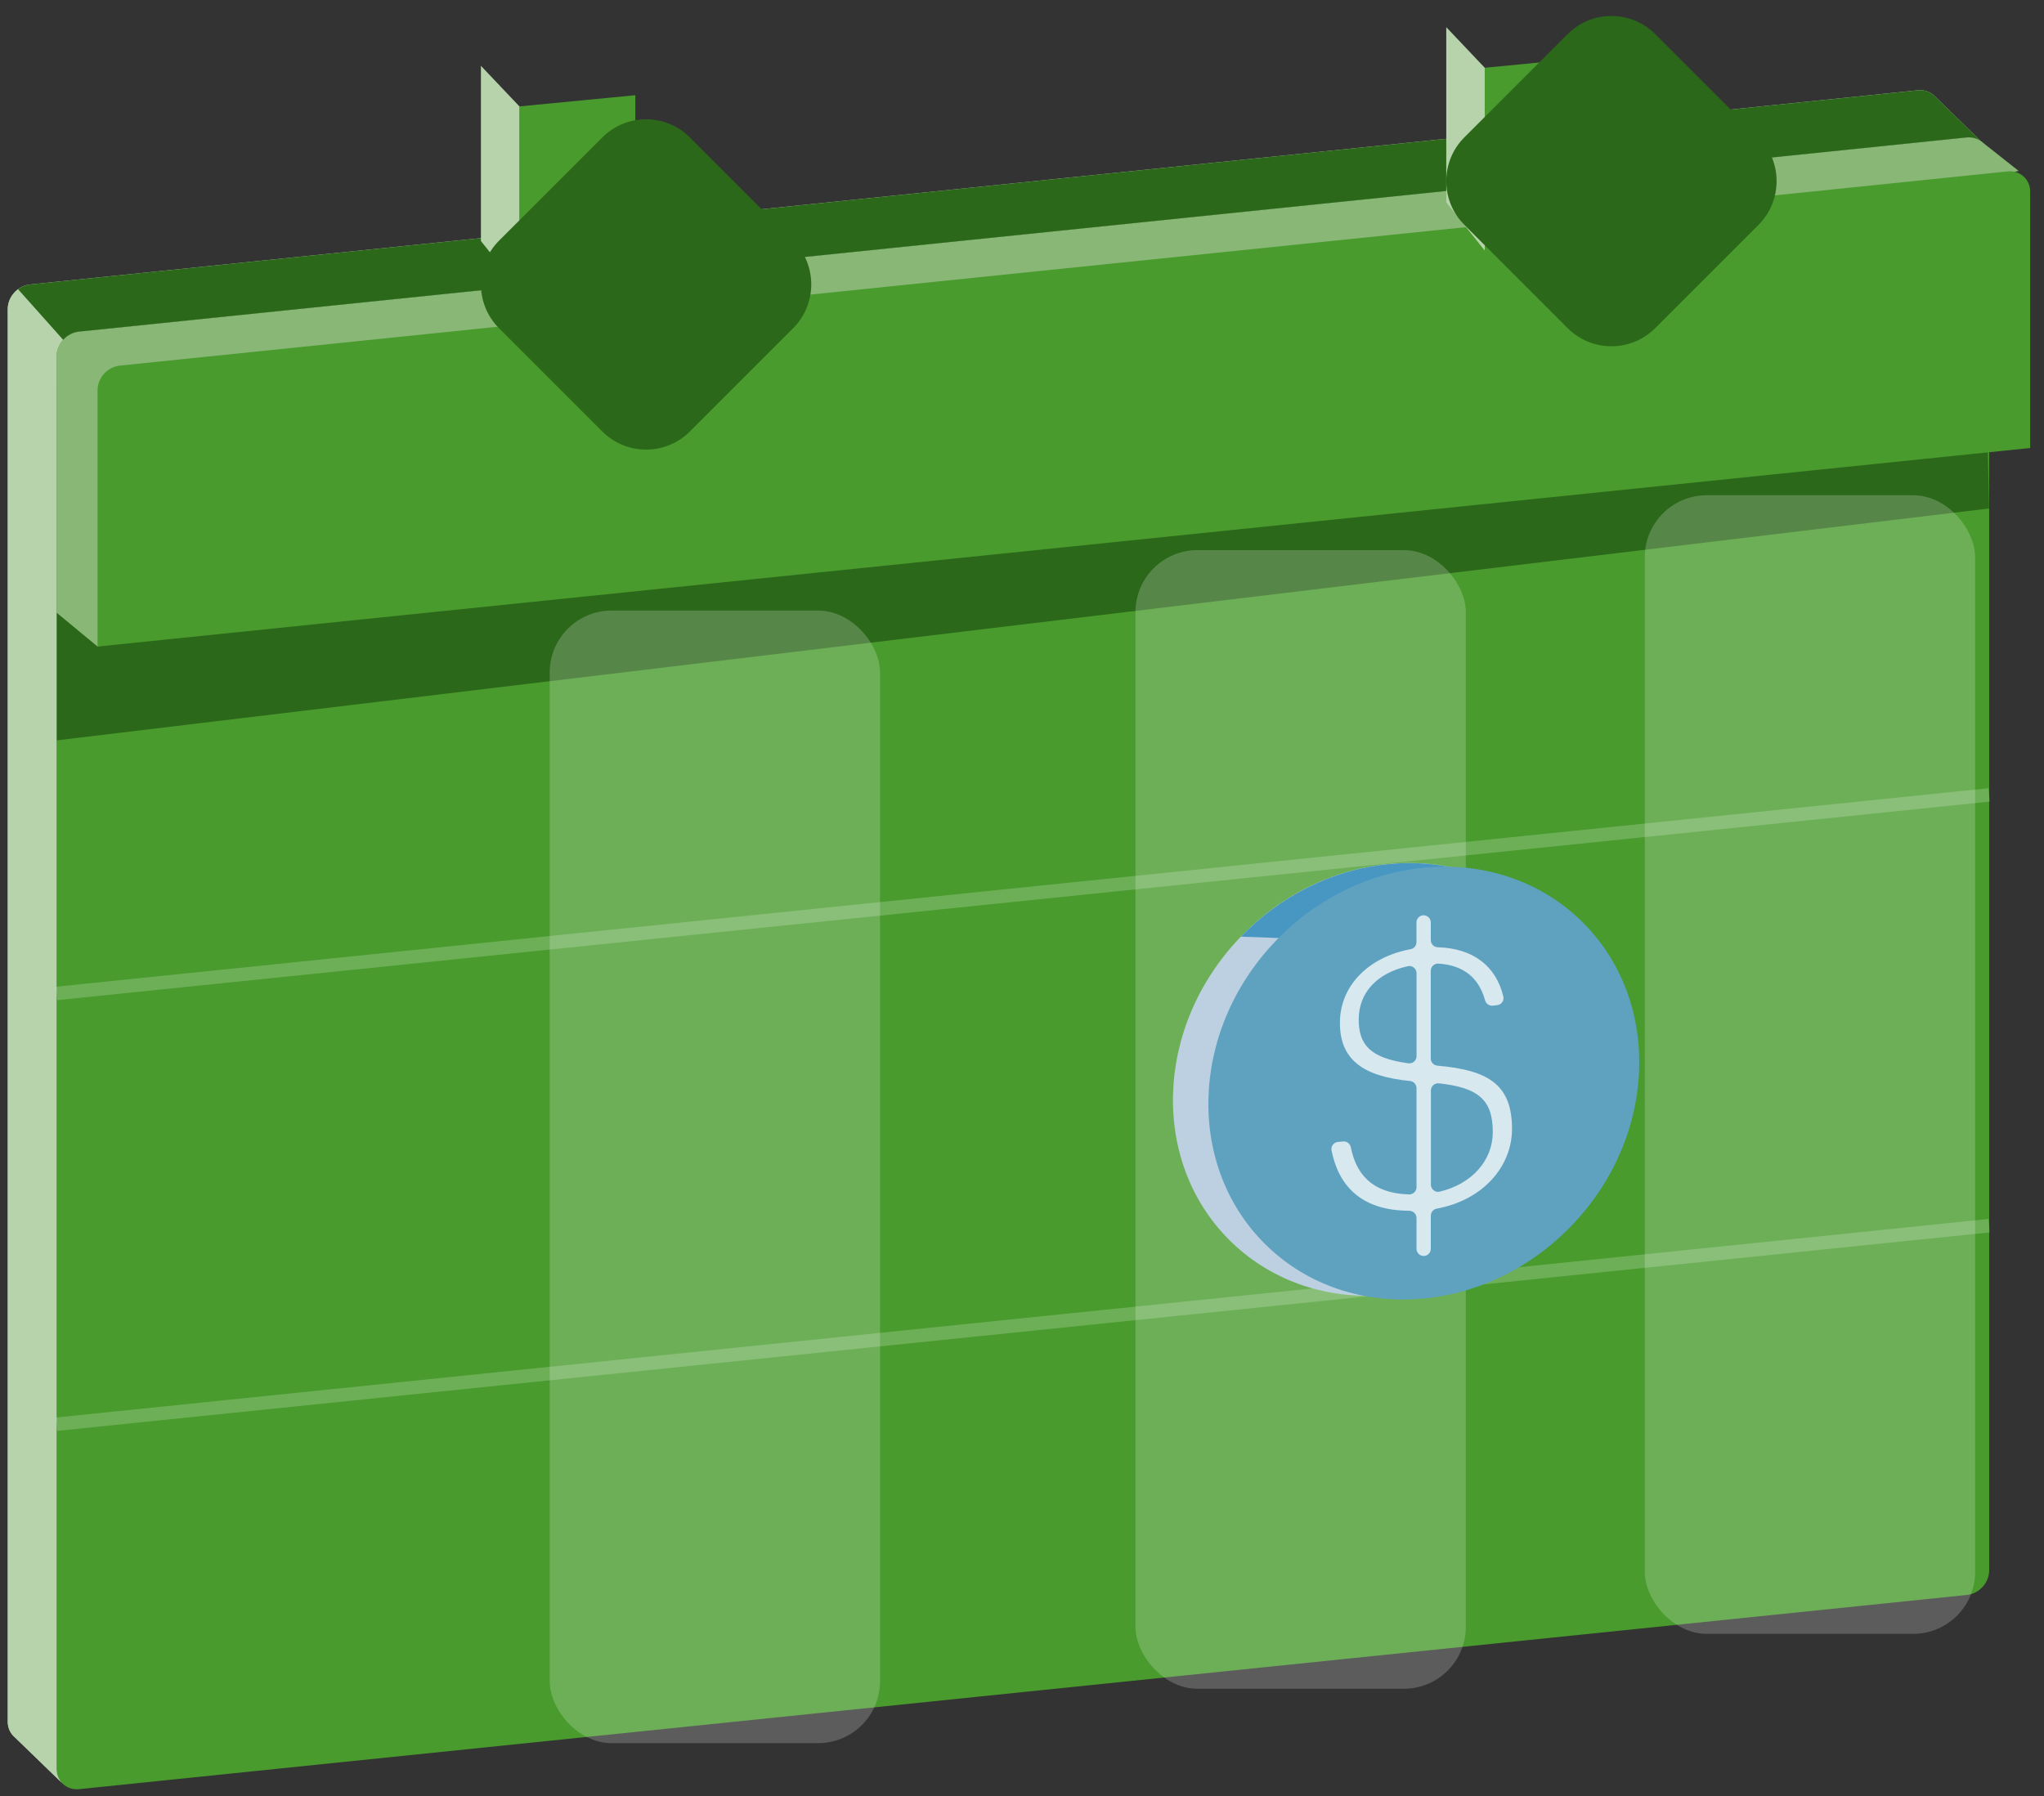 <svg width="99" height="87" viewBox="0 0 99 87" fill="none" xmlns="http://www.w3.org/2000/svg">
<rect x="0" y="0" width="99" height="87" fill="#333333" stroke="none"/>
<path d="M95.256 77.263L3.827 86.67C3.228 86.727 2.738 86.288 2.738 85.685V17.256C2.738 16.657 3.223 16.122 3.827 16.064L95.256 6.657C95.856 6.6 96.345 7.039 96.345 7.64V76.069C96.345 76.67 95.86 77.204 95.256 77.263Z" fill="#499B2D"/>
<path d="M2.738 35.865L96.343 24.631L95.931 6.827L2.738 18.667V35.865Z" fill="#2C681A"/>
<path d="M95.93 6.826C95.745 6.698 95.511 6.634 95.256 6.656L3.826 16.063C3.227 16.122 2.738 16.658 2.738 17.257V85.687C2.738 85.996 2.87 86.265 3.077 86.443L0.62 84.063C0.468 83.891 0.375 83.66 0.375 83.402V14.972C0.375 14.372 0.86 13.836 1.464 13.779L92.893 4.372C93.193 4.344 93.466 4.439 93.664 4.615L95.93 6.826Z" fill="#B6D3AB"/>
<path d="M3.057 16.457C2.859 16.673 2.738 16.957 2.738 17.257V85.687C2.738 85.998 2.87 86.267 3.077 86.443L0.62 84.063C0.468 83.891 0.375 83.662 0.375 83.402V14.974C0.375 14.59 0.573 14.233 0.873 14.011" fill="#B6D3AB"/>
<path d="M4.724 31.318L2.738 29.676V17.257C2.738 16.657 3.223 16.122 3.827 16.064L95.256 6.655C95.512 6.631 95.746 6.695 95.931 6.825L97.773 8.28" fill="#88B776"/>
<path d="M98.329 21.702L4.725 31.32V18.905C4.725 18.303 5.209 17.77 5.813 17.71L97.243 8.304C97.842 8.246 98.331 8.685 98.331 9.289V21.704L98.329 21.702Z" fill="#499B2D"/>
<path d="M2.769 48.449L2.707 47.799L96.311 38.183L96.373 38.831L2.769 48.449Z" fill="white" fill-opacity="0.2"/>
<rect x="54.996" y="26.65" width="16" height="55.156" rx="3" fill="white" fill-opacity="0.2"/>
<rect x="26.625" y="29.577" width="16" height="54.864" rx="3" fill="white" fill-opacity="0.2"/>
<rect x="79.664" y="23.99" width="16" height="55.156" rx="3" fill="white" fill-opacity="0.2"/>
<path d="M2.769 69.315L2.707 68.667L96.311 59.049L96.373 59.699L2.769 69.315Z" fill="white" fill-opacity="0.2"/>
<ellipse cx="10.948" cy="9.943" rx="10.948" ry="9.943" transform="matrix(0.69 -0.724 -0.724 -0.69 66.891 67.075)" fill="#BCD0E1"/>
<path d="M60.105 45.373C61.97 43.44 64.483 42.127 67.246 41.86C73.008 41.302 77.68 45.525 77.68 51.289C77.68 57.052 73.01 62.172 67.246 62.727L61.93 45.439L60.105 45.373Z" fill="#4797C2"/>
<ellipse cx="10.948" cy="9.943" rx="10.948" ry="9.943" transform="matrix(0.69 -0.724 -0.724 -0.69 68.606 67.255)" fill="#5FA2C0"/>
<path d="M68.264 58.65C65.875 58.648 64.817 57.378 64.493 55.729C64.453 55.527 64.597 55.337 64.802 55.317L65.051 55.295C65.227 55.278 65.388 55.397 65.425 55.571C65.674 56.812 66.384 57.797 68.246 57.861C68.442 57.867 68.608 57.706 68.608 57.512V52.712C68.608 52.536 68.476 52.386 68.299 52.366C66.031 52.143 64.898 51.346 64.898 49.547C64.898 47.749 66.287 46.356 68.328 45.979C68.491 45.95 68.606 45.803 68.606 45.639V44.685C68.606 44.509 68.742 44.354 68.919 44.339C69.124 44.321 69.3 44.482 69.3 44.685V45.54C69.3 45.725 69.45 45.882 69.635 45.886C71.347 45.937 72.456 46.79 72.813 48.271C72.862 48.476 72.716 48.674 72.504 48.694L72.3 48.716C72.132 48.732 71.978 48.624 71.931 48.463C71.627 47.37 70.9 46.759 69.668 46.678C69.47 46.669 69.298 46.827 69.298 47.03V51.275C69.298 51.458 69.439 51.606 69.62 51.623C72.05 51.835 73.234 52.514 73.234 54.682C73.234 56.523 71.806 58.147 69.58 58.55C69.417 58.581 69.3 58.727 69.3 58.894V60.494C69.3 60.671 69.163 60.825 68.987 60.84C68.784 60.858 68.608 60.697 68.608 60.494V59.002C68.608 58.813 68.454 58.656 68.262 58.656L68.264 58.65ZM68.61 51.165V47.145C68.61 46.924 68.405 46.755 68.189 46.803C66.699 47.136 65.809 48.077 65.809 49.384C65.809 50.579 66.329 51.257 68.218 51.509C68.423 51.535 68.61 51.374 68.61 51.165ZM69.304 52.825V57.387C69.304 57.607 69.511 57.779 69.73 57.726C71.312 57.347 72.302 56.199 72.302 54.837C72.302 53.283 71.61 52.688 69.694 52.478C69.487 52.456 69.304 52.62 69.304 52.827" fill="white" fill-opacity="0.75"/>
<path d="M3.059 16.459L0.875 14.012C1.045 13.885 1.247 13.801 1.466 13.781L92.895 4.374C93.195 4.346 93.468 4.44 93.666 4.617L95.932 6.827C95.747 6.7 95.513 6.636 95.257 6.658L3.828 16.064C3.529 16.093 3.255 16.241 3.059 16.459Z" fill="#2C681A"/>
<path d="M30.772 4.612L25.158 5.154V14.01L30.772 13.47V4.612Z" fill="#499B2D"/>
<path d="M23.293 3.188L25.158 5.154V14.01L23.293 11.676V3.188Z" fill="#B6D3AB"/>
<path d="M29.172 6.658C30.343 5.486 32.243 5.486 33.414 6.658L38.414 11.658C39.586 12.83 39.586 14.729 38.414 15.901L33.414 20.901C32.243 22.072 30.343 22.072 29.172 20.901L24.172 15.901C23 14.729 23 12.83 24.172 11.658L29.172 6.658Z" fill="#2C681A"/>
<path d="M77.528 2.74L71.914 3.282V12.138L77.528 11.598V2.74Z" fill="#499B2D"/>
<path d="M70.049 1.316L71.913 3.282V12.138L70.049 9.804V1.316Z" fill="#B6D3AB"/>
<path d="M75.927 1.652C77.099 0.481 78.999 0.481 80.17 1.652L85.17 6.652C86.342 7.824 86.342 9.723 85.17 10.895L80.17 15.895C78.999 17.066 77.099 17.066 75.927 15.895L70.927 10.895C69.756 9.723 69.756 7.824 70.927 6.652L75.927 1.652Z" fill="#2C681A"/>
</svg>
